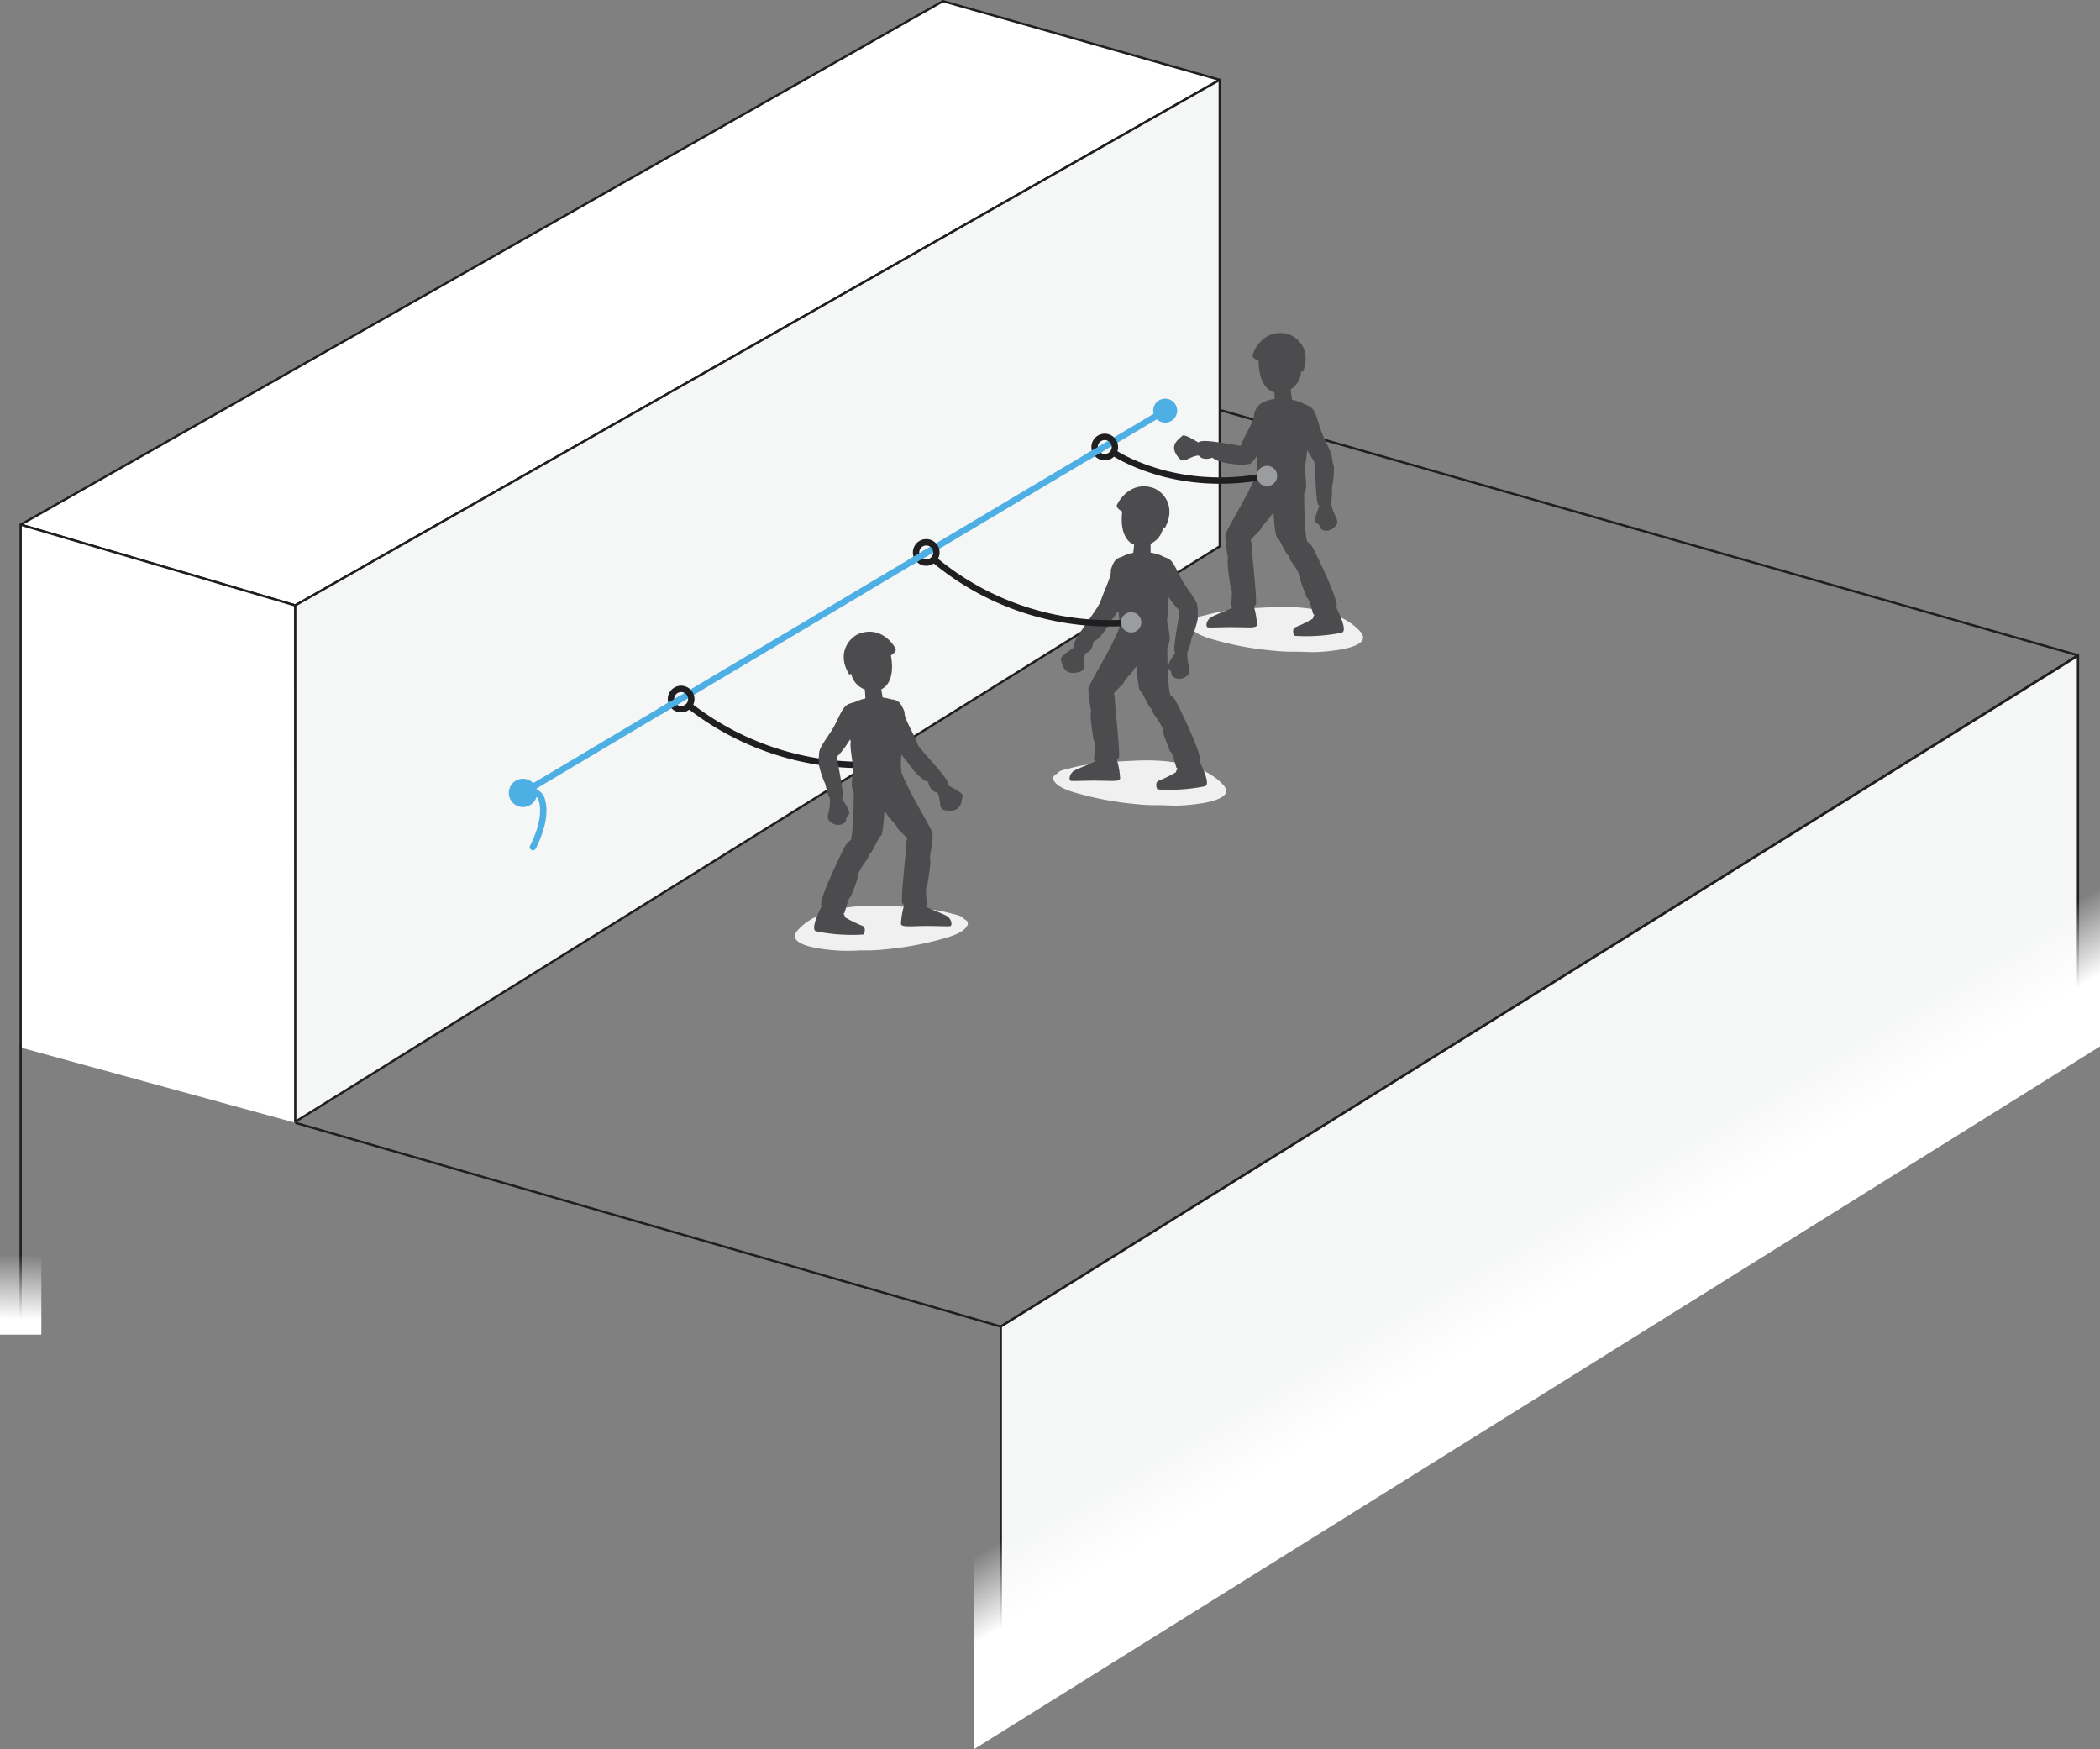 <svg xmlns="http://www.w3.org/2000/svg" xmlns:xlink="http://www.w3.org/1999/xlink" viewBox="0 0 461.48 384.38"><rect x="0" y="0" width="461.48" height="384.38" fill="#808080" stroke="none"/><defs><style>.cls-1,.cls-12,.cls-6,.cls-8{fill:none;}.cls-1,.cls-2,.cls-3,.cls-8{stroke:#1f1e21;}.cls-1,.cls-12,.cls-2,.cls-3{stroke-linecap:round;}.cls-1,.cls-2,.cls-3{stroke-linejoin:round;stroke-width:0.5px;}.cls-2{fill:#fff;}.cls-3{fill:#f5f6f6;}.cls-4{fill:url(#Dégradé_sans_nom_3);}.cls-5{fill:url(#Dégradé_sans_nom_3-2);}.cls-12,.cls-6,.cls-7{stroke:#4dafe4;}.cls-12,.cls-6,.cls-7,.cls-8{stroke-miterlimit:10;}.cls-12,.cls-6,.cls-8{stroke-width:1.4px;}.cls-7{fill:#4dafe4;stroke-width:0.8px;}.cls-9{fill:#f0f0f0;}.cls-10{fill:#4c4c4e;}.cls-11{fill:#9b9c9e;}</style><linearGradient id="Dégradé_sans_nom_3" x1="340.18" y1="286.27" x2="331.74" y2="272.07" gradientUnits="userSpaceOnUse"><stop offset="0" stop-color="#fff"/><stop offset="1" stop-color="#fff" stop-opacity="0"/></linearGradient><linearGradient id="Dégradé_sans_nom_3-2" x1="4.39" y1="289.94" x2="4.72" y2="275.7" xlink:href="#Dégradé_sans_nom_3"/></defs><title>Fichier 1</title><g id="Calque_2" data-name="Calque 2"><g id="contenu"><polyline class="cls-1" points="4.54 230.18 252.89 85.75 456.64 144 219.93 291.5 65.13 246.78"/><polygon class="cls-2" points="268.04 17.55 64.88 133.03 4.54 115.29 207.22 0.25 268.04 17.55"/><polyline class="cls-2" points="65.13 246.78 64.88 133.03 4.54 115.29 4.54 230.18"/><polygon class="cls-3" points="64.88 133.03 268.04 17.55 268.04 120.05 64.88 246.5 64.88 133.03"/><polyline class="cls-3" points="456.64 228.14 456.64 144.08 219.93 291.5 219.93 375.56"/><line class="cls-2" x1="4.54" y1="230.23" x2="4.54" y2="291.61"/><polygon class="cls-4" points="461.48 229.93 214.01 384.38 214.01 339.52 461.48 179.97 461.48 229.93"/><rect class="cls-5" y="273.46" width="9.09" height="19.81"/><line class="cls-6" x1="114.92" y1="174.23" x2="255.14" y2="90.76"/><path class="cls-7" d="M117.63,174.23a2.71,2.71,0,1,1-2.71-2.71A2.71,2.71,0,0,1,117.63,174.23Z"/><path class="cls-7" d="M258.28,90.2A2.23,2.23,0,1,1,256.05,88,2.23,2.23,0,0,1,258.28,90.2Z"/><path class="cls-8" d="M245,98.18A2.23,2.23,0,1,1,242.74,96,2.23,2.23,0,0,1,245,98.18Z"/><path class="cls-9" d="M262.4,136.28c.45-.8,2.28-1,2.88-1.2,4.43-1.21,9.6-1.43,14.14-1.65,6.32-.31,14.94.33,19.46,5.3,3.66,4-8.91,4.58-10.32,4.57l-3.25-.09h-1.12a39.91,39.91,0,0,1-4.77-.27,69.14,69.14,0,0,1-13.78-2.7c-1.26-.42-3.11-1.1-3.89-2.29C261.2,137.13,261.68,136.61,262.4,136.28Z"/><path class="cls-10" d="M283.53,84.78c0,.35.42,3.29.42,3.29s.33,1.07-2,1.51-1.8-1-1.8-1L280,84.87s-.29-.78,1.62-1.12S283.51,84.4,283.53,84.78Z"/><path class="cls-10" d="M271,133.34c-.1.37-3.42,1.5-4.86,2.28-.83.51-1.29,1.73-.83,2.2.29.16,3.7-.06,6.17,0,2.83,0,4.75.29,4.75-.56a18.12,18.12,0,0,0-.89-4.66c-.28-1.12-.73-1.92-2.14-1.75S271.59,131.09,271,133.34Z"/><path class="cls-10" d="M269.87,122.6c0,.08-.36-1.92-.51-2.95-.16-2.76,1.16-3.38,3.07-3.24s2.58,2.67,2.6,3c.11,2.93,1,9.79,1,13.06,0,1.7-4.49,1.43-5.52.92-.11.05.52-3.84-.05-4.18C270.45,129.24,269.44,123.26,269.87,122.6Z"/><path class="cls-10" d="M275.61,91a7.35,7.35,0,0,1,.92-1.79,2.46,2.46,0,0,1,2.26-.91c.74.26,1.8.9,1.53,2.93-.33,2.43-4.09,9.85-5.65,10.7-2.6.36-2.85-.64-2.5-2.48C272.7,96.65,275.72,92.69,275.61,91Z"/><path class="cls-10" d="M269.28,117.43c1.36-3.13,4.46-7.59,6.8-13.17,3.06-4.72,7.52-2.35,6.64,2.76-.44-.07-2.16,5.63-3.35,6.09,0,.59-2.25,2.5-2.23,3-.3.71-2.83,2.58-2.5,3.21-.6,2.09-2.5,3-4.15,2-1.11-.69-1.3-2.92-1.21-3.9"/><path class="cls-10" d="M275.28,106.3c2.41-3-.65-12,.52-15.92,1.09-3.36,7.64-3.47,11-1.5,2,1.43.66,8.17.43,8.52.36.51-.48,5.23-.58,5.82,0-.22.24.74.38,3.26.21,3.91-6.34,7.71-10.36,3.09a6.22,6.22,0,0,1-1.37-3.27C275.35,106.22,275.38,106.43,275.28,106.3Z"/><path class="cls-10" d="M293.53,133.25c.89,1.78,2.65,5.49,1.27,5.79a39.82,39.82,0,0,1-10.26.68c-.27,0-.71-1.45.06-1.87a27.89,27.89,0,0,0,3.87-1.89c.16-.56.79-1.66.92-2.07C289.84,132.37,290.92,130.11,293.53,133.25Z"/><path class="cls-10" d="M287.18,131.37c0-.32-1.84-4.19-1.38-4.6a18.67,18.67,0,0,0-2.1-3.47,6.9,6.9,0,0,1-.74-1.8c-.74-1.06.07-3,1.65-3.49,1.42-.48,3.51,1.72,3.64,1.93,1,1.72,5.13,10.31,5.5,12.86.24,1.68-3.95,2.43-5.09,2.24-.11.12-.87-3.62-1.48-3.67"/><path class="cls-10" d="M290,110.84c-.16.77-1.34,3-.87,3.91.18.34.8.38.89.94.14.94,1.9,1.39,3.13.25,1.81-1.69-.29-2.21-.67-5.68C292.22,109,290.48,108.35,290,110.84Z"/><path class="cls-10" d="M284.13,91.75a7.43,7.43,0,0,0,1.1,2c.3,1,2.07,6.39,4.32,8.36,1.35,1.19,2.84,1.1,3.14-1.17.14-1.09-1.05-3.14-2-5.32-1.05-2.39-1.4-5.25-2.62-6.11-2.38-1.69-5.4-.69-3.94,2.29,0,0,.14,0,0,0"/><path class="cls-10" d="M293.12,102.34a20.64,20.64,0,0,1-.41,4.79c-.12.72.64,5.5-2.89,3.93-.83-.37-.62-8.66-1.17-10.24s1.66-4,3.89-.33C292.89,101.06,292.86,102.11,293.12,102.34Z"/><path class="cls-10" d="M280.69,118.11c-.59,0-1-7.29-1-8.89a28.91,28.91,0,0,1,.14-4c.31-1.39,3.95-5.92,6.53-.56.44.91-.09,13.26,1.22,15.26,1.25,2.52-3.9,3.25-4.83,1.74s-1.78-3.54-2.09-3.57c.12,0,.06,0,0,0"/><path class="cls-10" d="M282.55,73.28c2.23.4,5.78,3.23,3.78,8.45l-.41-.15a4.78,4.78,0,0,1-3.78,4.56c-2.94.87-5.55-1.42-5.56-6.87,0,0-1.55-.54-1.32-1.32C276,75.88,278.23,72.5,282.55,73.28Z"/><path class="cls-8" d="M244.71,99.45s13.29,9.15,33.71,5.13"/><path class="cls-8" d="M205.77,121.39a2.23,2.23,0,1,1-2.23-2.23A2.23,2.23,0,0,1,205.77,121.39Z"/><path class="cls-10" d="M264.21,100.06c-3.48-.15-3.88,2.73-5.72-.19-1.39-2.22.53-3.34,1.41-4.17.92-.21,3.22,1.55,4.11,1.82C264,97.52,266.78,98.34,264.21,100.06Z"/><path class="cls-10" d="M273.42,102.1c3.51-.61,1.88-3.76,1-3.95-1.71.09-10.69-2.14-11.07-.85-1.08,3.68,1.54,3.86,3.09,3.27C268,102,273,102.18,273.42,102.1Z"/><path class="cls-11" d="M280.65,104.58a2.23,2.23,0,1,1-2.23-2.22A2.23,2.23,0,0,1,280.65,104.58Z"/><path class="cls-9" d="M232.32,170c.45-.8,2.28-1,2.88-1.2,4.42-1.21,9.6-1.44,14.14-1.65,6.32-.31,14.93.33,19.45,5.3,3.66,4-8.91,4.58-10.31,4.57-1.08,0-2.17-.05-3.25-.09h-1.12a39.91,39.91,0,0,1-4.77-.27,69.24,69.24,0,0,1-13.79-2.7c-1.26-.42-3.1-1.1-3.88-2.29C231.12,170.85,231.6,170.34,232.32,170Z"/><path class="cls-10" d="M252.84,118.71c0,.34,0,3.32,0,3.32s.2,1.09-2.19,1.24-1.67-1.18-1.67-1.18l.38-3.72s-.2-.81,1.74-.92S252.86,118.33,252.84,118.71Z"/><path class="cls-10" d="M240.92,167.07c-.1.37-3.42,1.5-4.87,2.28-.83.51-1.28,1.73-.83,2.2.3.16,3.71-.06,6.17,0,2.84,0,4.76.29,4.76-.56a18.18,18.18,0,0,0-.9-4.66c-.27-1.12-.73-1.92-2.13-1.75S241.51,164.82,240.92,167.07Z"/><path class="cls-10" d="M239.79,156.33c0,.08-.37-1.92-.51-3-.17-2.76,1.16-3.38,3.06-3.24s2.59,2.67,2.6,3c.12,2.93,1,9.79,1,13.06,0,1.7-4.5,1.43-5.53.92-.11,0,.52-3.85,0-4.18C240.36,163,239.35,157,239.79,156.33Z"/><path class="cls-10" d="M238.87,142.76c-1.63,3.08.8,4.69-2.62,5.08-2.61.3-2.8-1.91-3.17-3.06.21-.92,2.79-2.24,3.42-2.93C236.5,141.85,238.42,139.7,238.87,142.76Z"/><path class="cls-10" d="M244.09,125.33a7.05,7.05,0,0,1,.75-1.87,2.45,2.45,0,0,1,2.16-1.11c.77.19,1.88.73,1.79,2.78-.11,2.45-3.17,10.18-4.66,11.17-2.55.59-2.89-.39-2.71-2.25C241.7,131.23,244.35,127,244.09,125.33Z"/><path class="cls-10" d="M244.68,135.33c1-3.43-2.59-3.32-3.15-2.57-.66,1.59-6.54,8.72-5.53,9.63,2.85,2.56,4.14.27,4.28-1.38C242.29,140.19,244.55,135.76,244.68,135.33Z"/><path class="cls-10" d="M239.2,151.16c1.36-3.13,4.45-7.59,6.79-13.17,3.07-4.72,7.53-2.35,6.64,2.76-.44-.07-2.15,5.63-3.35,6.09.05.59-2.25,2.5-2.23,3-.29.71-2.82,2.58-2.5,3.21-.6,2.09-2.49,3.05-4.14,2-1.12-.69-1.31-2.92-1.21-3.9"/><path class="cls-10" d="M245.31,140.43c2.2-3.16-1.45-11.94-.54-15.92.87-3.43,7.39-4,10.86-2.22,2.07,1.29,1.2,8.1,1,8.47.4.49-.14,5.25-.19,5.85,0-.23.29.72.59,3.22.48,3.89-5.81,8.12-10.13,3.78a6.26,6.26,0,0,1-1.58-3.18C245.37,140.35,245.42,140.55,245.31,140.43Z"/><path class="cls-10" d="M263.44,167c.89,1.78,2.66,5.49,1.28,5.79a39.84,39.84,0,0,1-10.26.68c-.27,0-.71-1.46.06-1.87a28.46,28.46,0,0,0,3.87-1.89c.16-.56.79-1.66.91-2.07C259.76,166.1,260.84,163.84,263.44,167Z"/><path class="cls-10" d="M257.09,165.1c0-.32-1.84-4.19-1.38-4.6a17.65,17.65,0,0,0-2.1-3.47,7.7,7.7,0,0,1-.74-1.8c-.74-1.06.07-3,1.65-3.49,1.42-.48,3.52,1.72,3.64,1.93,1,1.72,5.14,10.31,5.5,12.86.24,1.68-4,2.43-5.08,2.24-.12.12-.87-3.62-1.49-3.67"/><path class="cls-10" d="M258.41,143.16c-.32.72-2,2.66-1.68,3.64.11.37.7.54.67,1.11-.06.94,1.57,1.76,3,.9,2.13-1.26.18-2.22.55-5.69C261,141.84,259.44,140.83,258.41,143.16Z"/><path class="cls-10" d="M253.19,125.65a7.69,7.69,0,0,0,1.4,1.74c.47,1,3.09,6,5.63,7.54,1.53.95,3,.62,2.91-1.67,0-1.1-1.55-2.92-2.85-4.92-1.42-2.18-2.24-5-3.58-5.6-2.62-1.28-5.44.21-3.51,2.91,0-.05.13,0,0,0"/><path class="cls-10" d="M263.29,135.52a20.49,20.49,0,0,1-1.4,4.61c-.27.67-.55,5.5-3.67,3.22-.73-.54,1.23-8.6,1-10.25s2.46-3.53,3.87.49C263.35,134.23,263.1,135.25,263.29,135.52Z"/><path class="cls-10" d="M250.61,151.84c-.59,0-1-7.3-1-8.89a27.39,27.39,0,0,1,.15-4c.3-1.39,3.94-5.92,6.52-.56.44.91-.08,13.26,1.22,15.26,1.26,2.52-3.9,3.25-4.83,1.74s-1.77-3.54-2.08-3.57h0"/><path class="cls-10" d="M253.27,107.17c2.17.67,5.35,3.92,2.72,8.85l-.39-.2a4.76,4.76,0,0,1-4.31,4.06c-3,.51-5.33-2.09-4.68-7.49,0,0-1.47-.72-1.15-1.47C246.4,109,249.08,105.87,253.27,107.17Z"/><path class="cls-8" d="M205.18,122.89a60.19,60.19,0,0,0,43.39,13.89"/><path class="cls-11" d="M250.8,136.75a2.23,2.23,0,1,1-2.23-2.23A2.22,2.22,0,0,1,250.8,136.75Z"/><path class="cls-8" d="M151.91,153.6a2.23,2.23,0,1,1-2.23-2.22A2.23,2.23,0,0,1,151.91,153.6Z"/><path class="cls-8" d="M151.4,155a61.59,61.59,0,0,0,43.25,12.86"/><path class="cls-11" d="M196.88,167.86a2.23,2.23,0,1,1-2.23-2.23A2.22,2.22,0,0,1,196.88,167.86Z"/><path class="cls-9" d="M211.81,201.91c-.45-.8-2.28-1-2.88-1.21-4.42-1.2-9.6-1.43-14.14-1.65-6.32-.3-14.94.34-19.45,5.31-3.66,4,8.9,4.58,10.31,4.56,1.08,0,2.17,0,3.25-.08H190a39.9,39.9,0,0,0,4.77-.26,68.69,68.69,0,0,0,13.79-2.71c1.25-.41,3.1-1.09,3.88-2.29C213,202.75,212.53,202.24,211.81,201.91Z"/><path class="cls-10" d="M190,150.75c.05.34.2,3.31.2,3.31s-.12,1.11,2.28,1.1,1.59-1.29,1.59-1.29l-.63-3.69s.14-.82-1.8-.8S189.93,150.37,190,150.75Z"/><path class="cls-10" d="M203.21,199c.1.37,3.42,1.5,4.87,2.28.83.51,1.28,1.72.83,2.2-.3.16-3.71-.06-6.17,0-2.84.05-4.76.29-4.76-.55a18.18,18.18,0,0,1,.9-4.66c.27-1.12.72-1.92,2.13-1.75S202.62,196.72,203.21,199Z"/><path class="cls-10" d="M204.34,188.23c0,.08.37-1.92.51-3,.17-2.75-1.16-3.37-3.07-3.23s-2.58,2.66-2.6,3c-.11,2.93-1,9.78-1,13.06,0,1.69,4.5,1.43,5.52.91.11.06-.52-3.84,0-4.17C203.76,194.87,204.78,188.89,204.34,188.23Z"/><path class="cls-10" d="M205.55,173.4c2,2.87-.24,4.75,3.21,4.75,2.62,0,2.55-2.22,2.78-3.41-.31-.89-3-1.9-3.73-2.52C207.81,172.22,205.65,170.32,205.55,173.4Z"/><path class="cls-10" d="M198.77,156.47a7.29,7.29,0,0,0-.89-1.81,2.48,2.48,0,0,0-2.24-.95c-.75.25-1.82.87-1.58,2.91.29,2.44,3.91,9.91,5.46,10.79,2.59.41,2.86-.59,2.54-2.44C201.58,162.18,198.63,158.17,198.77,156.47Z"/><path class="cls-10" d="M198.92,166.69c-1.35-3.29,2.19-3.59,2.84-2.91.83,1.5,7.5,7.9,6.61,8.92-2.54,2.88-4.09.75-4.41-.87C201.86,171.25,199.1,167.12,198.92,166.69Z"/><path class="cls-10" d="M204.93,183.06c-1.36-3.13-4.45-7.59-6.8-13.17-3.06-4.72-7.52-2.35-6.64,2.76.45-.07,2.16,5.62,3.36,6.09,0,.59,2.24,2.5,2.23,3,.29.72,2.82,2.59,2.49,3.22.6,2.08,2.5,3,4.15,2,1.12-.69,1.3-2.93,1.21-3.9"/><path class="cls-10" d="M198.93,171.93c-2.4-3,.65-12-.52-15.92-1.09-3.37-7.64-3.47-11-1.5-2,1.43-.66,8.16-.42,8.52-.37.51.48,5.23.57,5.82,0-.23-.24.73-.38,3.26-.21,3.91,6.35,7.71,10.37,3.09a6.3,6.3,0,0,0,1.36-3.27C198.87,171.85,198.83,172.06,198.93,171.93Z"/><path class="cls-10" d="M180.68,198.88c-.88,1.78-2.65,5.49-1.27,5.78a39.54,39.54,0,0,0,10.26.69c.27,0,.71-1.46-.06-1.87a28.46,28.46,0,0,1-3.87-1.89c-.16-.57-.79-1.67-.91-2.08C184.37,198,183.29,195.73,180.68,198.88Z"/><path class="cls-10" d="M187,197c0-.32,1.84-4.2,1.39-4.6a17.36,17.36,0,0,1,2.1-3.47,7.51,7.51,0,0,0,.73-1.81c.75-1.05-.07-3-1.65-3.48-1.42-.48-3.51,1.72-3.64,1.93-1,1.72-5.13,10.3-5.49,12.86-.24,1.68,3.94,2.43,5.08,2.24.11.12.87-3.62,1.48-3.67"/><path class="cls-10" d="M184.87,175.25c.33.72,2,2.64,1.72,3.61-.1.38-.68.56-.64,1.13.07.94-1.55,1.77-3,.94-2.15-1.23-.21-2.22-.63-5.69C182.26,174,183.8,172.94,184.87,175.25Z"/><path class="cls-10" d="M189.85,157.67c-.14,0,0,0,0,0,1.89-2.73-.95-4.17-3.56-2.86-1.33.67-2.11,3.44-3.5,5.65-1.27,2-2.75,3.86-2.78,4.95,0,2.3,1.42,2.61,2.93,1.64,2.52-1.61,5.07-6.63,5.53-7.62a7.62,7.62,0,0,0,1.38-1.76"/><path class="cls-10" d="M179.88,167.68a20.43,20.43,0,0,0,1.47,4.58c.28.68.62,5.5,3.71,3.18.72-.55-1.35-8.58-1.17-10.24s-2.51-3.49-3.87.55C179.81,166.39,180.07,167.4,179.88,167.68Z"/><path class="cls-10" d="M193.52,183.74c.59,0,1-7.3,1-8.89a28.82,28.82,0,0,0-.15-4c-.3-1.39-3.95-5.92-6.53-.56-.43.9.09,13.26-1.21,15.26-1.26,2.51,3.89,3.24,4.83,1.74s1.77-3.54,2.08-3.57h0"/><path class="cls-10" d="M188.78,139.26c-2.12.82-5.07,4.27-2.13,9l.38-.23a4.78,4.78,0,0,0,4.57,3.77c3.05.3,5.18-2.44,4.17-7.79,0,0,1.42-.82,1-1.54C195.75,140.58,192.87,137.69,188.78,139.26Z"/><path class="cls-12" d="M115.88,174.06a2.45,2.45,0,0,1,3.22,1.87c1.25,4.35-2,10.21-2,10.21"/><line class="cls-6" x1="241.95" y1="98.61" x2="238.51" y2="100.66"/><line class="cls-6" x1="149.93" y1="153.39" x2="144.75" y2="156.47"/><line class="cls-6" x1="203.97" y1="121.22" x2="199.94" y2="123.62"/></g></g></svg>
